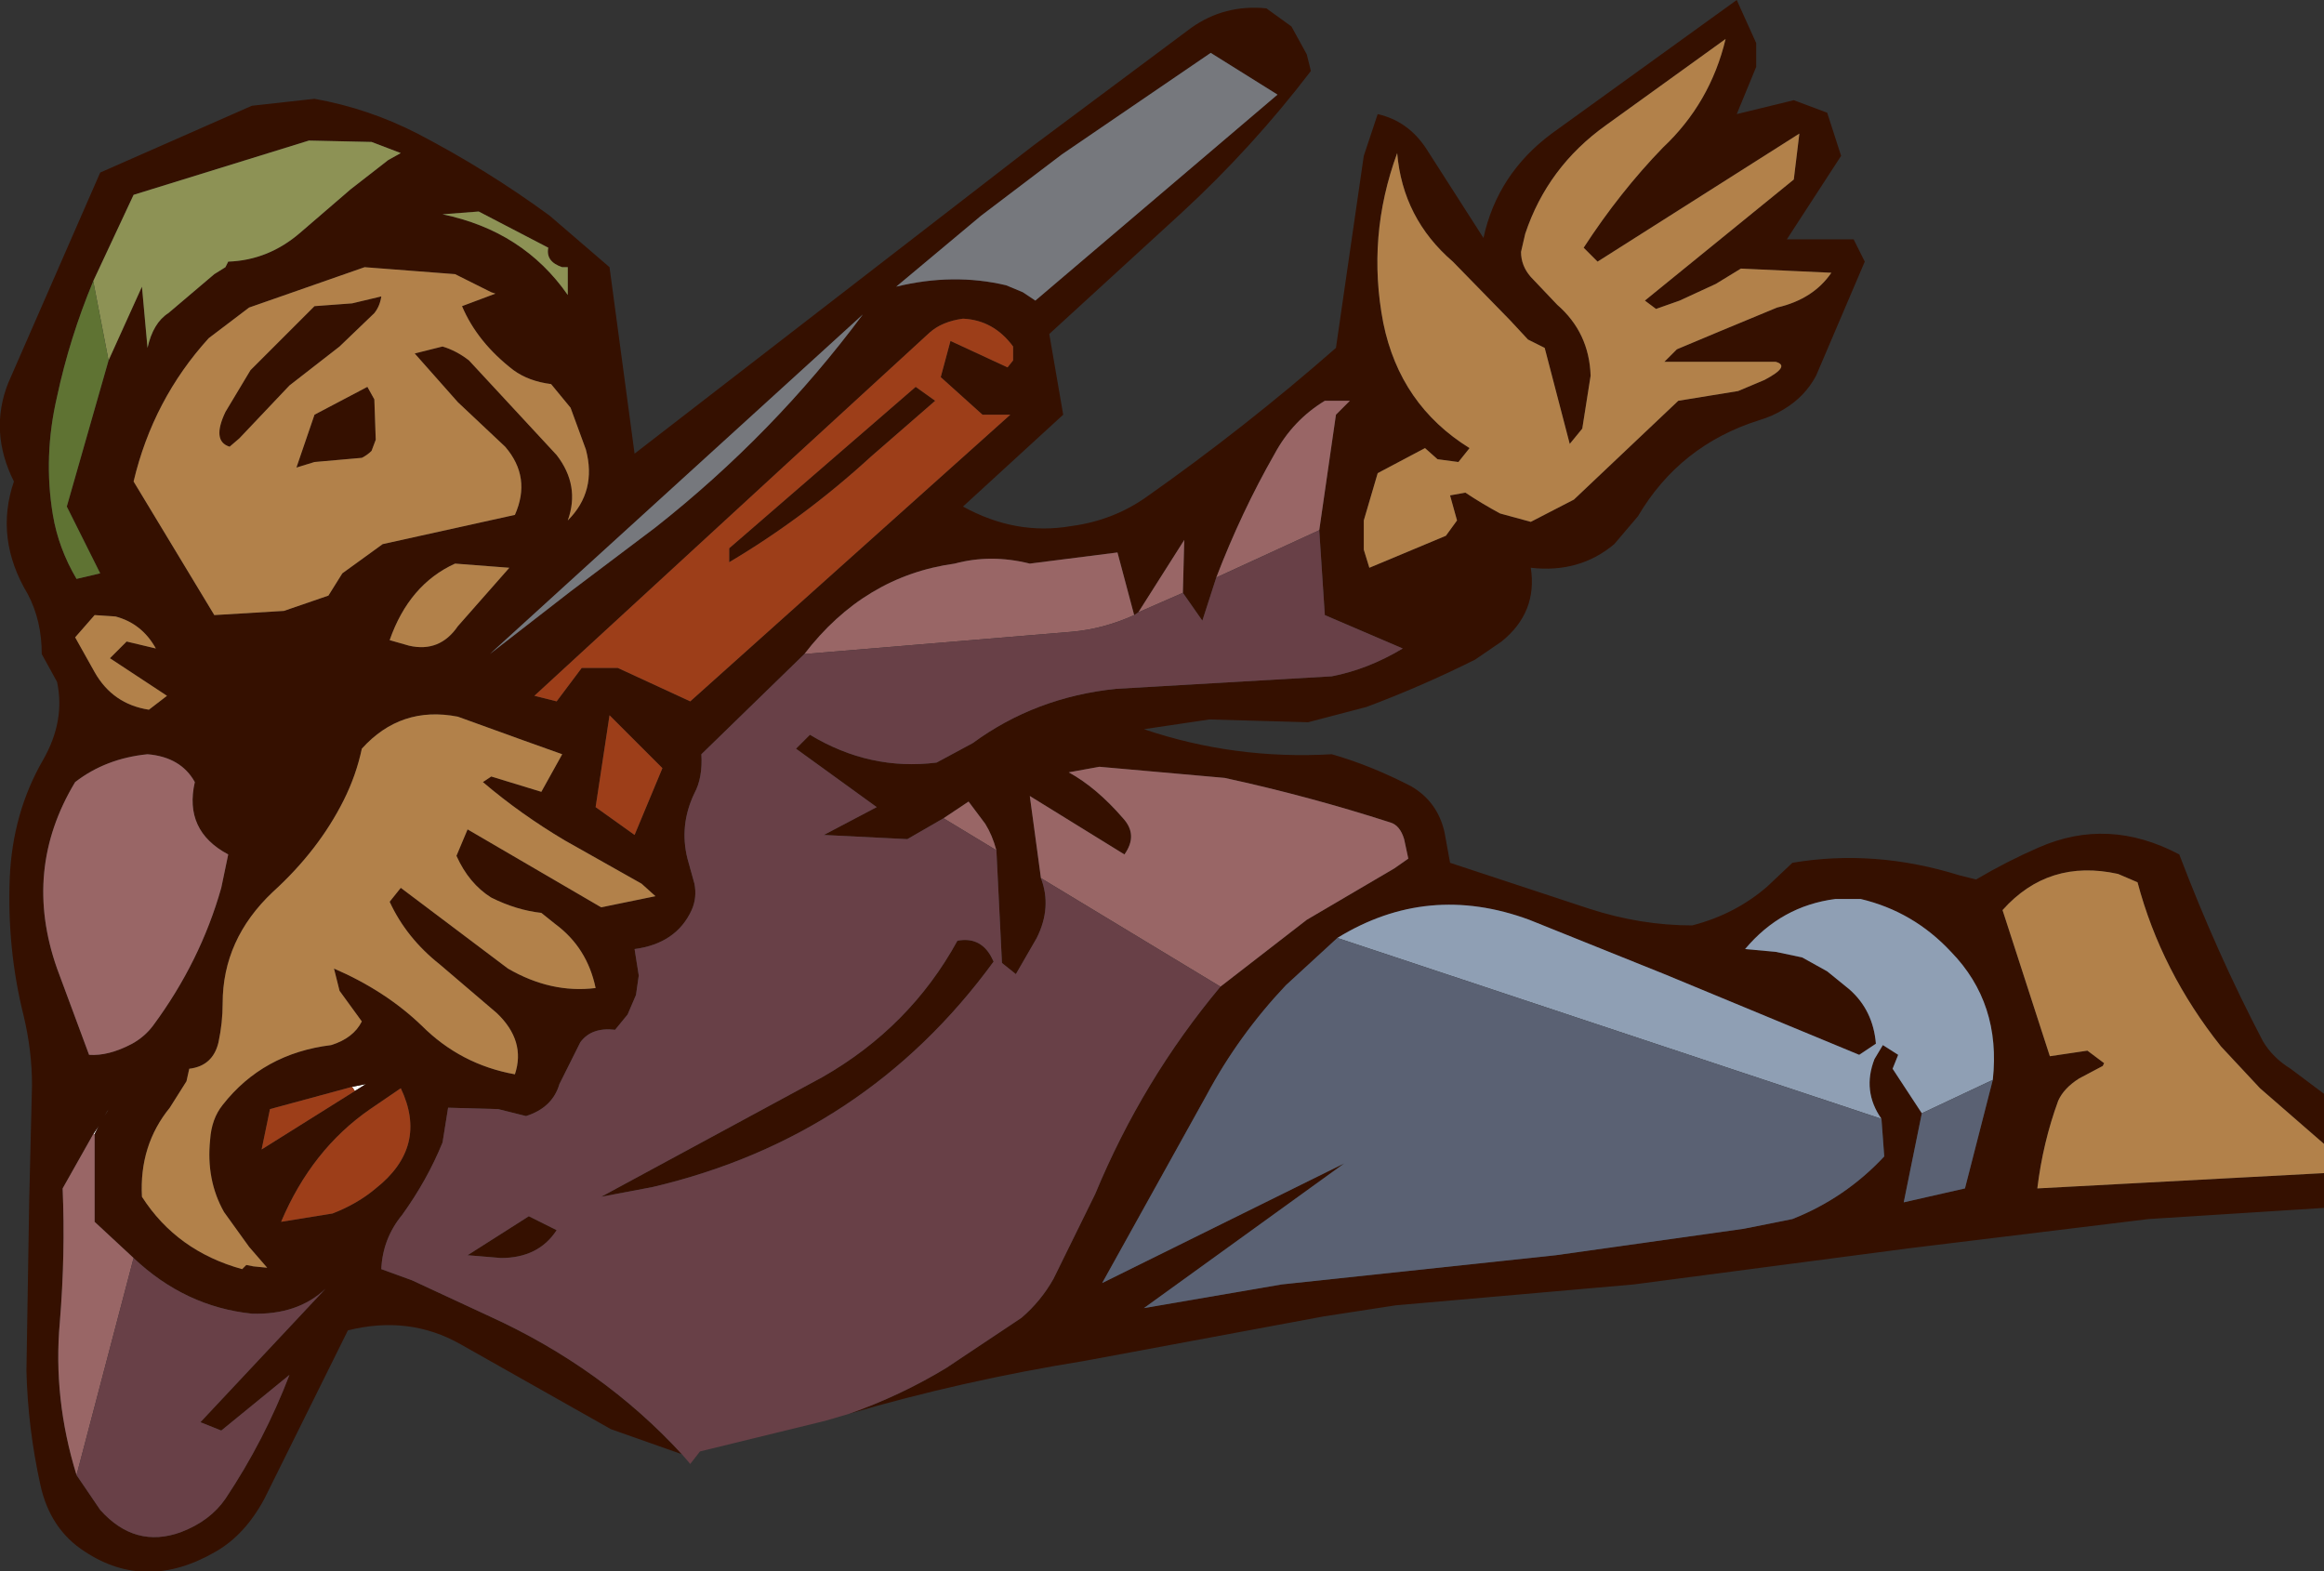 <?xml version="1.0" encoding="UTF-8" standalone="no"?>
<svg xmlns:xlink="http://www.w3.org/1999/xlink" height="56.45px" width="83.5px" xmlns="http://www.w3.org/2000/svg">
  <rect width="100%" height="100%" fill="#333333" stroke="none"/>
  <g transform="matrix(1.0, 0.0, 0.0, 1.0, 43.35, 28.2)">
    <path d="M-39.5 11.75 L-39.6 11.9 -39.45 11.65 -39.5 11.75 M-30.6 11.0 L-30.7 10.85 -30.2 10.75 -30.6 11.0 M-39.95 12.55 L-40.0 12.55 -39.8 12.25 -39.95 12.55" fill="#ffffff" fill-rule="evenodd" stroke="none"/>
    <path d="M2.55 -24.8 L0.15 -26.3 -5.2 -22.65 -8.1 -20.45 -11.15 -17.9 Q-9.1 -18.4 -7.2 -17.95 L-6.6 -17.7 -6.15 -17.4 2.55 -24.8 M-18.85 24.05 L-21.4 23.15 -26.8 20.1 Q-28.65 19.05 -30.85 19.6 L-33.85 25.65 Q-34.55 26.95 -35.6 27.55 -38.1 29.0 -40.3 27.55 -41.55 26.75 -41.9 25.15 -42.35 23.1 -42.4 21.05 L-42.3 14.9 -42.2 10.8 Q-42.2 9.55 -42.5 8.3 -43.1 5.9 -43.0 3.35 -42.9 1.0 -41.8 -0.9 -41.0 -2.3 -41.3 -3.7 L-41.85 -4.7 Q-41.85 -5.9 -42.35 -6.85 -43.55 -8.85 -42.85 -10.9 -43.75 -12.7 -43.05 -14.45 L-39.75 -22.0 -34.3 -24.4 -32.05 -24.65 Q-30.1 -24.3 -28.35 -23.4 -25.85 -22.1 -23.6 -20.45 L-21.45 -18.6 -20.55 -11.9 -6.25 -22.95 -0.55 -27.2 Q0.65 -28.05 2.15 -27.9 L3.05 -27.25 3.6 -26.25 3.75 -25.65 Q1.65 -22.9 -0.9 -20.55 L-5.65 -16.2 -5.15 -13.3 -8.75 -10.0 Q-6.85 -8.95 -4.85 -9.3 -3.35 -9.5 -2.15 -10.35 1.4 -12.85 4.65 -15.7 L5.65 -22.6 6.15 -24.1 Q7.25 -23.85 7.9 -22.85 L9.95 -19.65 Q10.45 -21.95 12.4 -23.4 L19.05 -28.2 19.75 -26.65 19.75 -25.8 19.05 -24.1 21.1 -24.6 22.3 -24.15 22.8 -22.6 20.85 -19.6 23.25 -19.6 23.65 -18.8 21.9 -14.7 Q21.5 -13.95 20.75 -13.5 20.35 -13.25 19.85 -13.1 17.0 -12.2 15.5 -9.65 L14.65 -8.65 Q13.4 -7.6 11.65 -7.8 11.9 -6.2 10.6 -5.15 L9.65 -4.5 Q7.75 -3.55 5.75 -2.8 L3.65 -2.25 0.1 -2.35 -2.25 -2.0 Q1.0 -0.9 4.5 -1.1 5.9 -0.7 7.35 0.05 8.3 0.6 8.55 1.7 L8.75 2.8 13.75 4.45 Q15.6 5.05 17.45 5.05 19.0 4.65 20.15 3.65 L21.05 2.8 Q24.0 2.3 27.05 3.25 L27.65 3.4 Q28.75 2.75 29.9 2.25 32.4 1.15 34.95 2.5 36.3 6.05 37.95 9.2 38.3 9.8 38.95 10.2 L40.15 11.1 40.15 12.9 37.85 10.9 36.45 9.4 Q34.3 6.7 33.45 3.5 L32.75 3.2 Q30.25 2.65 28.6 4.5 L30.3 9.75 31.65 9.55 32.25 10.0 32.2 10.1 31.35 10.55 Q30.8 10.9 30.6 11.35 30.05 12.85 29.85 14.5 L40.15 13.95 40.15 15.2 33.85 15.6 25.25 16.65 15.35 17.95 6.8 18.7 4.2 19.1 -4.4 20.7 Q-8.75 21.4 -12.85 22.6 -11.0 21.95 -9.35 20.95 L-6.65 19.15 Q-5.95 18.55 -5.5 17.75 L-4.0 14.7 Q-2.3 10.6 0.5 7.25 L3.6 4.85 6.75 3.0 7.25 2.65 7.1 1.95 Q6.95 1.45 6.6 1.35 3.65 0.4 0.65 -0.25 L-3.85 -0.65 -4.95 -0.45 Q-3.95 0.1 -3.0 1.2 -2.45 1.8 -2.95 2.5 L-6.35 0.4 -5.95 3.35 Q-5.55 4.4 -6.1 5.5 L-6.85 6.8 -7.35 6.4 -7.55 2.35 Q-7.7 1.8 -7.95 1.4 L-8.55 0.6 -9.45 1.2 -10.75 1.95 -13.75 1.8 -11.85 0.8 -14.75 -1.3 -14.25 -1.8 Q-12.1 -0.5 -9.7 -0.8 L-8.4 -1.5 Q-6.15 -3.15 -3.25 -3.45 L4.5 -3.9 Q5.8 -4.15 7.05 -4.9 L4.25 -6.1 4.05 -9.15 4.65 -13.3 5.15 -13.8 4.25 -13.8 Q3.1 -13.1 2.45 -11.9 1.25 -9.8 0.35 -7.45 L-0.15 -5.9 -0.85 -6.9 -0.8 -8.8 -2.45 -6.2 -2.6 -6.1 -3.2 -8.35 -6.35 -7.95 Q-7.75 -8.3 -9.05 -7.95 -12.3 -7.5 -14.45 -4.7 L-18.15 -1.1 Q-18.1 -0.25 -18.4 0.3 -18.95 1.45 -18.65 2.65 L-18.4 3.55 Q-18.3 4.05 -18.5 4.5 -19.05 5.7 -20.55 5.9 L-20.4 6.85 -20.5 7.55 -20.8 8.25 -21.25 8.8 Q-22.1 8.7 -22.5 9.25 L-23.25 10.75 Q-23.5 11.6 -24.45 11.9 L-25.45 11.65 -27.25 11.6 -27.45 12.85 Q-28.0 14.2 -28.9 15.45 -29.6 16.3 -29.65 17.4 L-28.55 17.8 -25.75 19.1 Q-21.7 20.95 -18.85 24.05 M14.35 -23.7 Q12.25 -22.2 11.45 -19.8 L11.3 -19.15 Q11.3 -18.65 11.65 -18.25 L12.6 -17.25 Q13.75 -16.25 13.8 -14.7 L13.5 -12.8 13.05 -12.25 12.15 -15.7 11.55 -16.0 10.9 -16.7 8.85 -18.8 Q7.05 -20.35 6.85 -22.7 5.75 -19.7 6.35 -16.6 6.95 -13.65 9.45 -12.1 L9.05 -11.6 8.3 -11.7 7.85 -12.1 6.15 -11.2 5.65 -9.5 5.65 -8.45 5.85 -7.8 8.6 -8.95 9.0 -9.5 8.75 -10.4 9.3 -10.5 Q9.9 -10.1 10.55 -9.75 L11.65 -9.45 13.2 -10.25 16.95 -13.8 19.1 -14.15 20.05 -14.55 Q21.0 -15.05 20.45 -15.2 L16.45 -15.2 16.9 -15.65 18.45 -16.3 20.5 -17.15 Q21.8 -17.45 22.45 -18.4 L19.2 -18.55 18.3 -18.0 17.0 -17.4 16.15 -17.1 15.75 -17.4 21.1 -21.75 21.3 -23.4 14.05 -18.8 13.55 -19.3 Q14.85 -21.3 16.4 -22.9 18.1 -24.5 18.65 -26.8 L14.35 -23.7 M-40.0 -18.1 Q-40.85 -16.05 -41.3 -13.95 -41.8 -11.8 -41.45 -9.7 -41.25 -8.5 -40.6 -7.4 L-39.75 -7.6 -40.95 -10.0 -39.45 -15.25 -38.25 -17.9 -38.05 -15.7 Q-37.85 -16.6 -37.3 -16.95 L-35.65 -18.35 -35.25 -18.6 -35.15 -18.8 Q-33.7 -18.85 -32.55 -19.85 L-30.75 -21.4 -29.4 -22.45 -28.95 -22.7 -30.0 -23.1 -32.25 -23.15 -38.55 -21.2 -40.0 -18.1 M-23.15 -18.6 Q-23.75 -18.8 -23.65 -19.3 L-26.15 -20.6 -27.45 -20.5 Q-24.55 -19.9 -22.95 -17.6 L-22.95 -18.6 -23.15 -18.6 M-25.55 -17.65 L-25.7 -17.7 -27.0 -18.35 -30.25 -18.6 -34.4 -17.15 -35.85 -16.05 Q-37.85 -13.85 -38.55 -10.9 L-35.65 -6.1 -33.15 -6.25 -31.55 -6.8 -31.05 -7.6 -29.6 -8.65 -24.85 -9.7 Q-24.25 -11.05 -25.2 -12.15 L-26.9 -13.75 -28.45 -15.5 -27.45 -15.75 Q-26.95 -15.6 -26.5 -15.25 L-23.35 -11.85 Q-22.5 -10.75 -22.95 -9.5 -21.9 -10.55 -22.3 -12.05 L-22.85 -13.55 -23.55 -14.4 Q-24.35 -14.5 -24.9 -14.9 -26.2 -15.9 -26.75 -17.2 L-25.55 -17.65 M-29.9 -16.95 L-31.15 -15.75 -32.95 -14.35 -34.75 -12.45 -35.1 -12.15 Q-35.75 -12.35 -35.25 -13.4 L-34.35 -14.9 -32.05 -17.2 -30.7 -17.3 -29.65 -17.55 Q-29.7 -17.2 -29.9 -16.95 M-29.85 -12.4 L-30.0 -12.0 Q-30.15 -11.85 -30.35 -11.75 L-32.05 -11.6 -32.7 -11.4 -32.05 -13.3 -30.15 -14.3 -29.9 -13.85 -29.85 -12.4 M-37.35 -3.2 L-39.4 -4.55 -38.8 -5.15 -37.75 -4.9 Q-38.25 -5.8 -39.2 -6.05 L-39.95 -6.1 -40.65 -5.3 -39.95 -4.05 Q-39.3 -2.9 -38.0 -2.7 L-37.35 -3.2 M-36.35 -0.1 Q-36.85 -1.0 -38.05 -1.1 -39.55 -0.95 -40.65 -0.1 -42.55 3.05 -41.3 6.6 L-40.15 9.7 Q-39.45 9.75 -38.6 9.3 -38.15 9.05 -37.85 8.65 -36.15 6.35 -35.4 3.7 L-35.15 2.5 Q-36.75 1.65 -36.35 -0.1 M-28.65 -5.0 Q-27.55 -4.75 -26.9 -5.7 L-25.05 -7.8 -27.0 -7.95 Q-28.65 -7.2 -29.35 -5.2 L-28.65 -5.0 M-26.0 -0.1 L-25.7 -0.3 -23.9 0.25 -23.15 -1.1 -24.55 -1.6 -26.9 -2.45 Q-28.95 -2.85 -30.35 -1.3 -30.55 -0.35 -31.0 0.55 -31.9 2.35 -33.55 3.85 -35.35 5.55 -35.35 7.85 -35.35 8.55 -35.5 9.25 -35.7 10.1 -36.55 10.2 L-36.65 10.65 -37.25 11.6 Q-38.35 12.95 -38.25 14.8 -37.0 16.75 -34.65 17.4 L-34.5 17.25 -34.25 17.3 -33.75 17.35 -34.4 16.6 -35.3 15.35 Q-35.95 14.2 -35.8 12.75 -35.75 12.0 -35.35 11.5 -33.9 9.65 -31.45 9.35 -30.65 9.1 -30.35 8.5 L-31.15 7.4 -31.35 6.6 Q-29.5 7.4 -28.2 8.65 -26.8 10.05 -24.85 10.4 -24.45 9.2 -25.5 8.2 L-27.55 6.45 Q-28.75 5.5 -29.35 4.2 L-28.95 3.7 -25.1 6.6 Q-23.55 7.5 -21.95 7.3 -22.25 5.85 -23.4 5.0 L-23.9 4.6 Q-24.8 4.5 -25.7 4.05 -26.5 3.55 -26.95 2.55 L-26.55 1.6 -21.75 4.4 -19.8 4.0 -20.3 3.55 -23.05 2.0 Q-24.65 1.05 -26.0 -0.1 M-22.45 -4.2 L-21.15 -4.2 -18.55 -3.0 -7.05 -13.3 -8.05 -13.3 -9.55 -14.65 -9.2 -15.95 -7.15 -15.0 -6.95 -15.25 -6.95 -15.75 Q-7.65 -16.7 -8.75 -16.75 -9.5 -16.65 -9.95 -16.25 L-14.8 -11.8 -24.15 -3.2 -23.35 -3.0 -22.45 -4.2 M-25.75 -4.7 L-22.85 -6.95 -19.8 -9.25 Q-15.55 -12.6 -12.35 -16.9 L-25.75 -4.7 M-17.15 -8.5 L-10.45 -14.3 -9.75 -13.8 -12.05 -11.8 Q-14.45 -9.6 -17.15 -8.0 L-17.15 -8.5 M-19.55 -0.6 L-21.45 -2.5 -21.95 0.8 -20.55 1.8 -19.55 -0.6 M-7.75 6.15 L-7.65 6.35 Q-12.25 12.65 -19.9 14.45 L-21.75 14.8 -13.8 10.5 Q-10.65 8.7 -8.95 5.6 -8.15 5.45 -7.75 6.15 M-28.95 10.9 L-30.05 11.65 Q-32.15 13.1 -33.25 15.7 L-31.4 15.4 Q-30.5 15.05 -29.85 14.5 -27.95 13.0 -28.95 10.9 M-39.5 11.75 L-39.45 11.65 -39.6 11.9 -39.5 11.75 M-30.6 11.0 L-30.2 10.75 -30.7 10.85 -33.65 11.65 -33.95 13.1 -30.6 11.0 M-38.55 17.0 L-39.95 15.7 -39.95 12.55 -39.8 12.25 -40.0 12.55 -41.1 14.5 Q-41.0 16.85 -41.2 19.3 -41.45 22.05 -40.6 24.8 L-39.75 26.05 Q-38.5 27.45 -36.85 26.85 -35.8 26.45 -35.25 25.65 -33.85 23.55 -32.95 21.2 L-35.4 23.2 -36.15 22.9 -31.65 18.1 Q-32.65 19.05 -34.3 19.0 -36.7 18.75 -38.55 17.0 M-23.35 16.0 Q-24.0 17.0 -25.35 17.0 L-26.55 16.9 -24.35 15.5 -23.35 16.0 M28.25 10.6 Q28.55 7.85 26.75 6.0 25.4 4.55 23.5 4.1 L22.6 4.1 Q20.65 4.35 19.35 5.9 L20.45 6.0 21.4 6.2 22.3 6.7 23.1 7.35 Q23.95 8.1 24.05 9.3 L23.45 9.7 16.45 6.8 11.6 4.85 Q7.95 3.5 4.7 5.5 L2.85 7.2 Q1.15 9.0 0.0 11.15 L-3.75 17.9 4.95 13.6 -2.25 18.8 2.7 17.95 12.55 16.9 19.3 15.95 21.05 15.6 Q22.95 14.85 24.35 13.35 L24.25 12.0 Q23.55 11.0 24.0 9.85 L24.3 9.35 24.85 9.7 24.65 10.2 25.7 11.8 25.05 15.0 27.25 14.5 28.25 10.6" fill="#351000" fill-rule="evenodd" stroke="none"/>
    <path d="M-40.0 -18.1 L-38.55 -21.2 -32.25 -23.15 -30.0 -23.1 -28.95 -22.7 -29.4 -22.45 -30.75 -21.4 -32.55 -19.85 Q-33.7 -18.85 -35.15 -18.8 L-35.25 -18.6 -35.65 -18.35 -37.3 -16.95 Q-37.85 -16.6 -38.05 -15.7 L-38.25 -17.9 -39.45 -15.25 -40.0 -18.1 M-23.15 -18.6 L-22.95 -18.6 -22.95 -17.6 Q-24.55 -19.9 -27.45 -20.5 L-26.15 -20.6 -23.65 -19.3 Q-23.75 -18.8 -23.15 -18.6" fill="#8d9255" fill-rule="evenodd" stroke="none"/>
    <path d="M-39.45 -15.25 L-40.95 -10.0 -39.75 -7.6 -40.6 -7.4 Q-41.25 -8.5 -41.45 -9.7 -41.8 -11.8 -41.3 -13.95 -40.85 -16.05 -40.0 -18.1 L-39.45 -15.25" fill="#5f7333" fill-rule="evenodd" stroke="none"/>
    <path d="M40.15 12.9 L40.15 13.95 29.85 14.5 Q30.05 12.85 30.6 11.35 30.8 10.9 31.35 10.55 L32.2 10.1 32.25 10.0 31.65 9.55 30.3 9.75 28.6 4.5 Q30.25 2.65 32.75 3.2 L33.45 3.5 Q34.3 6.7 36.45 9.4 L37.85 10.9 40.15 12.9 M14.35 -23.7 L18.65 -26.8 Q18.1 -24.5 16.4 -22.9 14.85 -21.3 13.55 -19.3 L14.05 -18.8 21.3 -23.4 21.1 -21.75 15.75 -17.4 16.15 -17.1 17.0 -17.4 18.3 -18.0 19.2 -18.55 22.45 -18.4 Q21.8 -17.45 20.5 -17.15 L18.45 -16.3 16.9 -15.65 16.45 -15.2 20.45 -15.2 Q21.0 -15.05 20.05 -14.55 L19.1 -14.15 16.95 -13.8 13.2 -10.25 11.65 -9.45 10.55 -9.75 Q9.9 -10.1 9.3 -10.5 L8.75 -10.4 9.0 -9.5 8.6 -8.95 5.85 -7.8 5.65 -8.45 5.65 -9.5 6.15 -11.2 7.85 -12.1 8.3 -11.7 9.05 -11.6 9.45 -12.1 Q6.95 -13.65 6.35 -16.6 5.75 -19.7 6.85 -22.7 7.05 -20.35 8.85 -18.8 L10.9 -16.7 11.55 -16.0 12.15 -15.7 13.05 -12.25 13.5 -12.8 13.8 -14.7 Q13.75 -16.25 12.6 -17.25 L11.65 -18.25 Q11.3 -18.65 11.3 -19.15 L11.45 -19.8 Q12.25 -22.2 14.35 -23.7 M-25.55 -17.65 L-26.75 -17.2 Q-26.2 -15.9 -24.9 -14.9 -24.35 -14.5 -23.55 -14.4 L-22.85 -13.55 -22.3 -12.05 Q-21.9 -10.55 -22.95 -9.5 -22.5 -10.75 -23.35 -11.85 L-26.5 -15.25 Q-26.95 -15.6 -27.45 -15.75 L-28.45 -15.5 -26.9 -13.75 -25.2 -12.15 Q-24.25 -11.05 -24.85 -9.7 L-29.6 -8.65 -31.05 -7.6 -31.55 -6.8 -33.15 -6.25 -35.65 -6.1 -38.55 -10.9 Q-37.85 -13.85 -35.85 -16.05 L-34.4 -17.15 -30.25 -18.6 -27.0 -18.35 -25.7 -17.7 -25.55 -17.65 M-29.85 -12.4 L-29.9 -13.85 -30.15 -14.3 -32.05 -13.3 -32.7 -11.4 -32.05 -11.6 -30.35 -11.75 Q-30.15 -11.85 -30.0 -12.0 L-29.85 -12.4 M-29.9 -16.95 Q-29.7 -17.2 -29.65 -17.55 L-30.7 -17.3 -32.05 -17.2 -34.35 -14.9 -35.25 -13.4 Q-35.75 -12.35 -35.1 -12.15 L-34.75 -12.45 -32.95 -14.35 -31.15 -15.75 -29.9 -16.95 M-37.35 -3.2 L-38.0 -2.7 Q-39.3 -2.9 -39.95 -4.05 L-40.65 -5.3 -39.95 -6.1 -39.2 -6.05 Q-38.25 -5.8 -37.75 -4.9 L-38.8 -5.15 -39.4 -4.55 -37.35 -3.2 M-26.0 -0.1 Q-24.65 1.05 -23.05 2.0 L-20.3 3.55 -19.8 4.0 -21.75 4.4 -26.55 1.6 -26.95 2.55 Q-26.5 3.55 -25.7 4.05 -24.8 4.5 -23.9 4.6 L-23.4 5.0 Q-22.25 5.85 -21.95 7.3 -23.55 7.5 -25.1 6.6 L-28.95 3.7 -29.35 4.2 Q-28.75 5.5 -27.55 6.45 L-25.5 8.2 Q-24.45 9.2 -24.85 10.4 -26.8 10.05 -28.2 8.65 -29.5 7.4 -31.35 6.6 L-31.15 7.4 -30.35 8.5 Q-30.65 9.1 -31.45 9.35 -33.9 9.65 -35.35 11.5 -35.75 12.0 -35.8 12.75 -35.95 14.2 -35.3 15.35 L-34.4 16.6 -33.75 17.35 -34.25 17.3 -34.5 17.25 -34.65 17.4 Q-37.0 16.75 -38.25 14.8 -38.35 12.95 -37.25 11.6 L-36.65 10.65 -36.55 10.2 Q-35.7 10.1 -35.5 9.25 -35.35 8.55 -35.35 7.85 -35.35 5.55 -33.55 3.85 -31.9 2.35 -31.0 0.55 -30.55 -0.35 -30.35 -1.3 -28.95 -2.85 -26.9 -2.45 L-24.55 -1.6 -23.15 -1.1 -23.9 0.25 -25.7 -0.3 -26.0 -0.1 M-28.65 -5.0 L-29.35 -5.2 Q-28.65 -7.2 -27.0 -7.95 L-25.05 -7.8 -26.9 -5.7 Q-27.55 -4.75 -28.65 -5.0" fill="#b2814a" fill-rule="evenodd" stroke="none"/>
    <path d="M4.7 5.5 Q7.95 3.5 11.6 4.85 L16.45 6.8 23.45 9.7 24.05 9.3 Q23.95 8.1 23.1 7.35 L22.3 6.7 21.4 6.2 20.45 6.0 19.35 5.9 Q20.65 4.35 22.6 4.1 L23.5 4.1 Q25.4 4.55 26.75 6.0 28.55 7.85 28.25 10.6 L25.7 11.8 24.65 10.2 24.85 9.7 24.3 9.35 24.0 9.85 Q23.55 11.0 24.25 12.0 L4.7 5.5" fill="#8f9fb4" fill-rule="evenodd" stroke="none"/>
    <path d="M28.25 10.6 L27.25 14.5 25.05 15.0 25.7 11.8 28.25 10.6 M24.25 12.0 L24.35 13.35 Q22.95 14.85 21.05 15.6 L19.3 15.95 12.55 16.9 2.7 17.95 -2.25 18.8 4.95 13.6 -3.75 17.9 0.0 11.15 Q1.15 9.0 2.85 7.2 L4.7 5.5 24.25 12.0" fill="#5a6173" fill-rule="evenodd" stroke="none"/>
    <path d="M-14.45 -4.7 Q-12.3 -7.5 -9.05 -7.95 -7.75 -8.3 -6.35 -7.95 L-3.2 -8.35 -2.6 -6.1 Q-3.7 -5.6 -4.85 -5.5 L-14.45 -4.7 M-2.45 -6.2 L-0.8 -8.8 -0.85 -6.9 -2.45 -6.2 M0.35 -7.45 Q1.25 -9.8 2.45 -11.9 3.1 -13.1 4.25 -13.8 L5.15 -13.8 4.65 -13.3 4.05 -9.15 0.35 -7.45 M-9.45 1.2 L-8.55 0.6 -7.95 1.4 Q-7.7 1.8 -7.55 2.35 L-9.45 1.2 M-5.95 3.35 L-6.35 0.4 -2.95 2.5 Q-2.45 1.8 -3.0 1.2 -3.95 0.1 -4.95 -0.45 L-3.85 -0.65 0.65 -0.25 Q3.65 0.4 6.6 1.35 6.95 1.45 7.1 1.95 L7.25 2.65 6.75 3.0 3.6 4.85 0.5 7.25 -5.95 3.35 M-36.35 -0.1 Q-36.75 1.65 -35.15 2.5 L-35.4 3.7 Q-36.15 6.35 -37.85 8.65 -38.15 9.05 -38.6 9.3 -39.45 9.75 -40.15 9.7 L-41.3 6.6 Q-42.55 3.05 -40.65 -0.1 -39.55 -0.95 -38.05 -1.1 -36.85 -1.0 -36.35 -0.1 M-39.95 12.55 L-39.95 15.7 -38.55 17.0 -40.6 24.8 Q-41.45 22.05 -41.2 19.3 -41.0 16.85 -41.1 14.5 L-40.0 12.55 -39.95 12.55" fill="#996666" fill-rule="evenodd" stroke="none"/>
    <path d="M-12.85 22.6 L-13.7 22.85 -18.2 23.95 -18.55 24.4 -18.85 24.05 Q-21.7 20.95 -25.75 19.1 L-28.55 17.8 -29.65 17.4 Q-29.6 16.3 -28.9 15.45 -28.0 14.2 -27.45 12.85 L-27.25 11.6 -25.45 11.65 -24.45 11.9 Q-23.5 11.6 -23.25 10.75 L-22.5 9.25 Q-22.1 8.7 -21.25 8.8 L-20.8 8.25 -20.5 7.55 -20.4 6.85 -20.55 5.9 Q-19.05 5.7 -18.5 4.5 -18.3 4.05 -18.4 3.55 L-18.65 2.65 Q-18.95 1.45 -18.4 0.3 -18.1 -0.25 -18.15 -1.1 L-14.45 -4.7 -4.85 -5.5 Q-3.7 -5.6 -2.6 -6.1 L-2.45 -6.2 -0.85 -6.9 -0.15 -5.9 0.35 -7.45 4.05 -9.15 4.25 -6.1 7.05 -4.9 Q5.8 -4.15 4.5 -3.9 L-3.25 -3.45 Q-6.15 -3.15 -8.4 -1.5 L-9.7 -0.8 Q-12.1 -0.5 -14.25 -1.8 L-14.75 -1.3 -11.85 0.8 -13.75 1.8 -10.75 1.95 -9.45 1.2 -7.55 2.35 -7.35 6.4 -6.85 6.8 -6.1 5.5 Q-5.55 4.4 -5.95 3.35 L0.5 7.25 Q-2.3 10.6 -4.0 14.7 L-5.5 17.75 Q-5.95 18.55 -6.65 19.15 L-9.35 20.95 Q-11.0 21.95 -12.85 22.6 M-7.75 6.15 Q-8.15 5.45 -8.95 5.6 -10.65 8.7 -13.8 10.5 L-21.75 14.8 -19.9 14.45 Q-12.25 12.65 -7.65 6.35 L-7.75 6.15 M-40.6 24.8 L-38.55 17.0 Q-36.7 18.75 -34.3 19.0 -32.65 19.05 -31.65 18.1 L-36.15 22.9 -35.4 23.2 -32.95 21.2 Q-33.85 23.55 -35.25 25.65 -35.8 26.45 -36.85 26.85 -38.5 27.45 -39.75 26.05 L-40.6 24.8 M-23.35 16.0 L-24.35 15.5 -26.55 16.9 -25.35 17.0 Q-24.0 17.0 -23.35 16.0" fill="#684047" fill-rule="evenodd" stroke="none"/>
    <path d="M-22.45 -4.2 L-23.35 -3.0 -24.15 -3.2 -14.8 -11.8 -9.95 -16.25 Q-9.5 -16.65 -8.75 -16.75 -7.65 -16.7 -6.95 -15.75 L-6.95 -15.25 -7.15 -15.0 -9.2 -15.95 -9.55 -14.65 -8.05 -13.3 -7.05 -13.3 -18.55 -3.0 -21.15 -4.2 -22.45 -4.2 M-17.15 -8.5 L-17.15 -8.0 Q-14.45 -9.6 -12.05 -11.8 L-9.75 -13.8 -10.45 -14.3 -17.15 -8.5 M-19.55 -0.6 L-20.55 1.8 -21.95 0.8 -21.45 -2.5 -19.55 -0.6 M-28.95 10.9 Q-27.95 13.0 -29.85 14.5 -30.5 15.05 -31.4 15.4 L-33.25 15.7 Q-32.15 13.1 -30.05 11.65 L-28.95 10.9 M-30.7 10.85 L-30.6 11.0 -33.95 13.1 -33.65 11.65 -30.7 10.85" fill="#9d3e19" fill-rule="evenodd" stroke="none"/>
    <path d="M2.55 -24.8 L-6.15 -17.4 -6.6 -17.7 -7.2 -17.95 Q-9.1 -18.4 -11.15 -17.9 L-8.1 -20.45 -5.2 -22.65 0.15 -26.3 2.55 -24.8 M-25.75 -4.7 L-12.35 -16.9 Q-15.55 -12.6 -19.8 -9.25 L-22.85 -6.95 -25.75 -4.7" fill="#76787d" fill-rule="evenodd" stroke="none"/>
  </g>
</svg>
